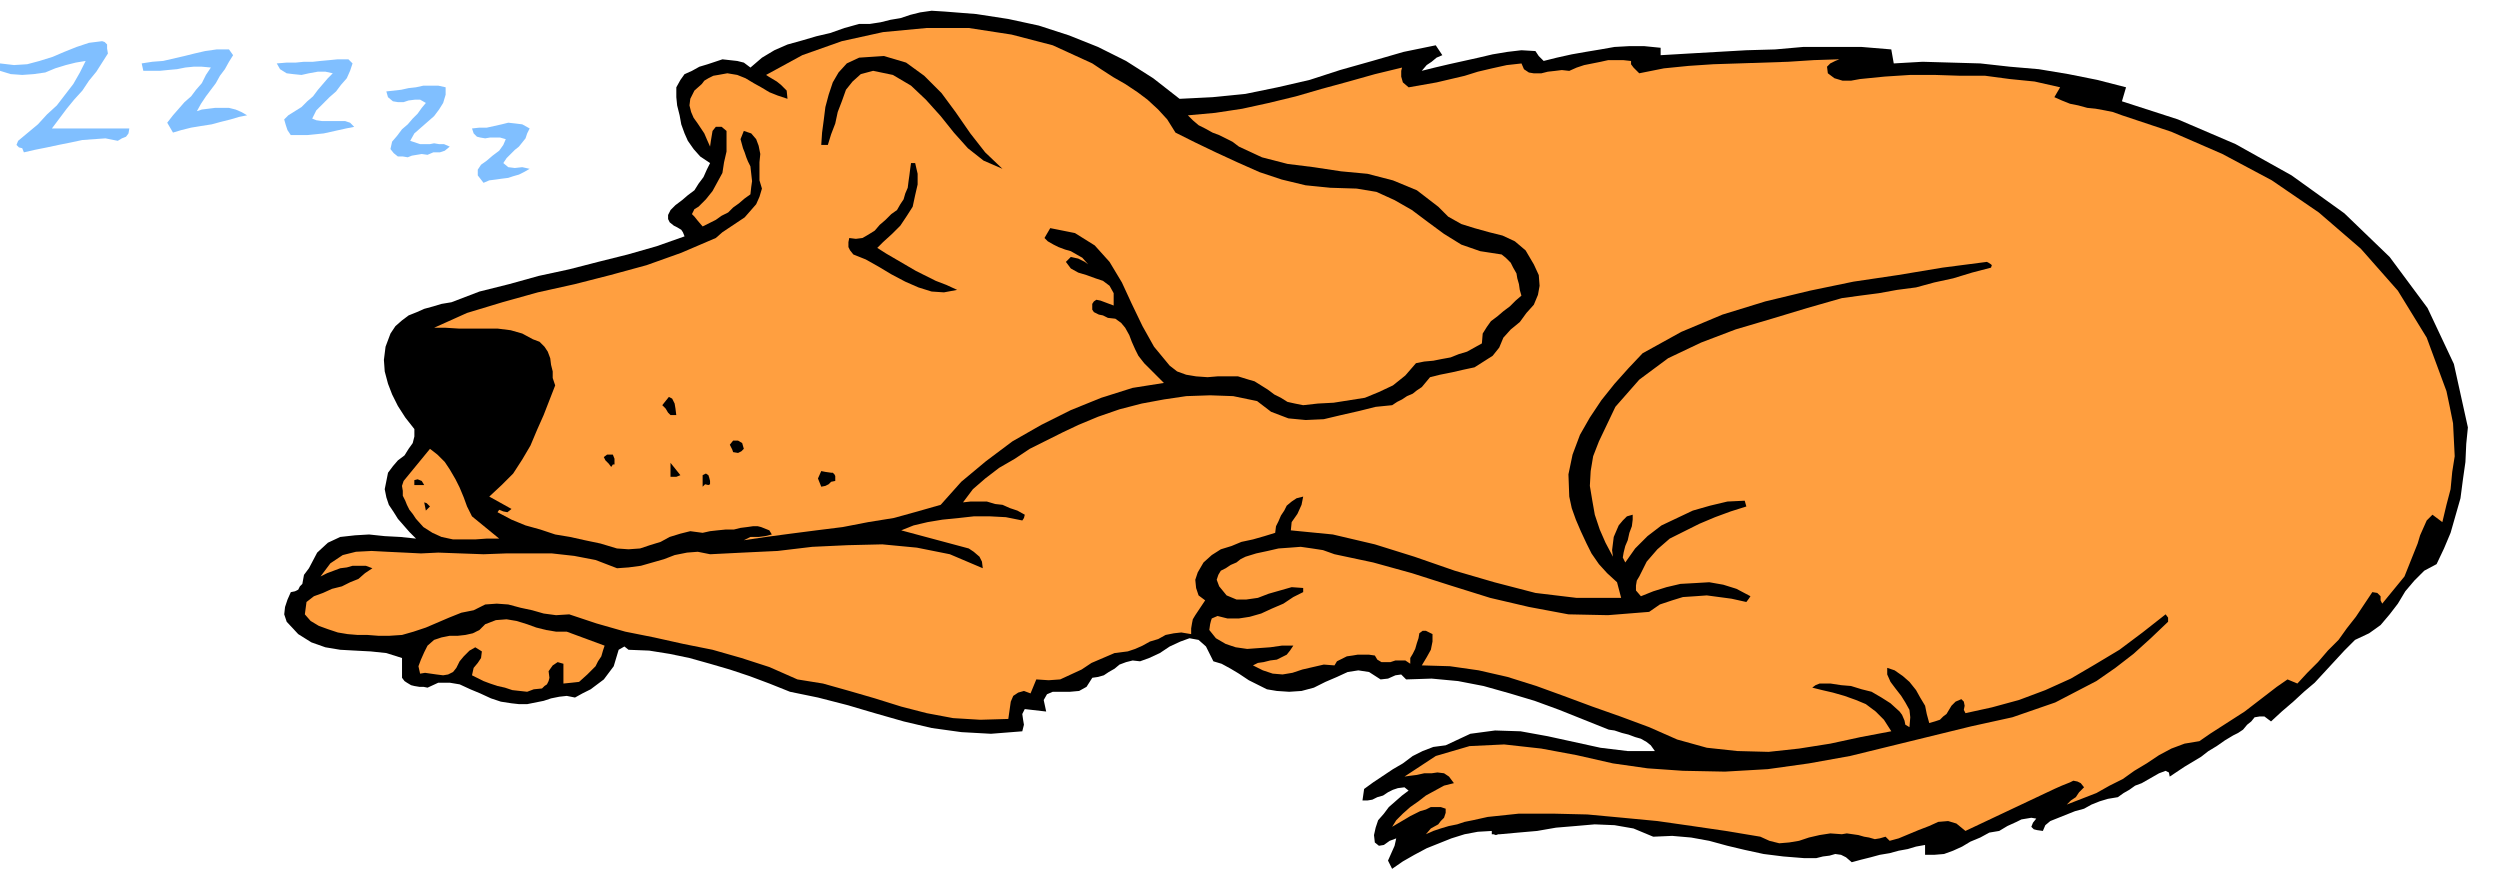 <svg xmlns="http://www.w3.org/2000/svg" fill-rule="evenodd" height="170.772" preserveAspectRatio="none" stroke-linecap="round" viewBox="0 0 3035 1057" width="490.455"><style>.brush1{fill:#000}.pen1{stroke:none}.brush2{fill:#ff9f40}.brush3{fill:#80bfff}</style><path class="pen1 brush1" d="m1432 120 40-2 40-4 39-8 39-9 37-12 39-11 38-11 39-8 8 12-7 3-6 5-6 4-6 7 16-4 17-4 18-4 18-4 17-4 18-3 17-2 17 1 4 6 6 6 16-4 18-4 17-3 18-3 17-3 18-1h18l20 2v9l34-2 35-2 35-2 35-1 34-3h71l36 3 3 17 35-2 35 1 35 1 36 4 35 3 36 6 35 7 35 9-5 17 68 22 70 30 68 38 64 46 55 53 46 62 32 68 17 77-2 20-1 22-3 21-3 23-6 21-6 21-8 19-9 19-15 8-12 12-11 13-9 15-10 13-11 13-14 10-17 8-13 13-12 13-12 13-12 13-13 11-13 12-14 12-13 12-8-6h-6l-6 1-4 5-5 4-5 6-6 4-6 3-10 6-10 7-10 6-9 7-10 6-10 6-9 6-9 6-1-5-4-2-8 3-7 4-7 4-7 4-8 3-7 5-7 4-7 5-12 2-10 3-10 4-9 5-11 3-10 4-10 4-10 4-6 5-3 7-7-1-4-1-3-3 2-5 4-5-6-1-6 1-6 1-6 3-11 5-10 6-12 2-11 6-12 5-10 6-11 5-11 4-12 1h-11v-12l-11 2-10 3-11 2-11 3-12 2-11 3-12 3-11 3-7-6-6-3-7-1-7 2-8 1-8 2h-15l-25-2-24-3-23-5-21-5-22-6-22-4-23-2-23 1-24-10-23-4-24-1-23 2-24 2-23 4-23 2-22 2h-2l-3 1-3-1h-2v-4l-17 1-16 3-16 5-15 6-15 6-15 8-14 8-13 9-5-10 4-9 4-9 2-9-8 3-7 5-6 1-5-4-1-9 2-9 3-9 7-8 6-8 8-7 8-7 8-6-5-4-8 1-6 2-6 3-6 4-7 2-6 3-6 1h-6l2-14 11-8 12-8 12-8 12-7 12-9 12-6 13-5 15-2 30-14 30-4 31 1 33 6 32 7 32 7 33 4h33l-5-7-5-4-7-4-7-2-8-3-8-2-9-3-7-1-30-12-30-12-30-11-30-9-32-9-31-6-32-3-31 1-6-6-7 1-9 4-9 1-14-9-13-2-13 2-13 6-14 6-14 7-15 4-15 1-15-1-12-2-12-6-10-5-12-8-10-6-11-6-10-3-9-18-9-8-11-2-11 4-13 6-12 8-13 6-11 4-9-1-8 2-8 3-6 5-7 4-6 4-7 2-7 1-7 11-9 5-11 1h-21l-7 3-4 7 3 14-26-3-3 6 1 7 1 6-2 8-38 3-36-2-36-5-34-8-35-10-34-10-35-9-34-7-25-10-24-9-24-8-24-7-25-7-24-5-25-4-25-1-5-4-7 4-3 10-3 10-6 8-6 8-8 6-8 6-10 5-9 5-10-2-9 1-10 2-9 3-10 2-10 2h-10l-9-1-13-2-12-4-13-6-12-5-13-6-12-2h-14l-13 6-5-1h-5l-6-1-4-1-5-3-3-2-3-4v-24l-19-6-19-2-19-1-18-1-18-3-17-6-16-10-14-15-3-9 1-9 3-9 4-9 5-1 4-2 2-4 3-3 2-11 6-8 10-19 13-12 15-7 18-2 17-1 19 2 19 1 19 2-8-8-7-8-7-8-5-8-6-9-3-9-2-10 2-10 2-10 6-8 6-7 8-6 5-8 5-7 2-8v-9l-11-14-9-14-7-14-5-13-4-15-1-14 2-16 6-16 6-9 8-7 8-6 10-4 9-4 11-3 10-3 12-2 34-13 36-9 36-10 37-8 35-9 36-9 35-10 34-12-2-5-2-3-5-3-4-2-5-4-2-4v-5l3-6 6-6 8-6 7-6 8-6 5-8 6-8 4-9 4-8-12-8-8-9-7-10-4-9-4-11-2-11-3-12-1-10v-12l5-9 5-7 9-4 9-5 10-3 9-3 9-3 9 1 9 1 8 2 8 6 14-12 15-9 16-7 18-5 17-5 17-4 17-6 18-5h13l13-2 12-3 12-2 12-4 12-3 14-2 16 1 38 3 39 6 37 8 37 12 35 14 34 17 33 21 32 25z"/><path class="pen1 brush2" d="m1427 161 24 12 25 12 26 12 27 12 27 9 29 7 30 3 32 1 24 4 22 10 21 12 20 15 19 14 21 13 23 8 26 4 5 4 6 6 3 6 4 7 1 6 2 7 1 7 2 7-7 6-7 7-8 6-7 6-8 6-5 7-5 8-1 12-9 5-9 5-10 3-10 4-11 2-10 2-11 1-10 2-13 15-15 12-17 8-17 7-19 3-19 3-19 1-18 2-10-2-9-2-8-5-8-4-8-6-8-5-8-5-7-2-13-4h-25l-12 1-14-1-12-2-11-4-9-7-19-23-14-25-13-27-12-26-15-25-18-20-24-15-30-6-7 12 4 4 7 4 6 3 8 3 7 2 7 4 7 4 7 8-4-3-8-4-9-2-6 6 6 8 9 5 10 3 11 4 9 3 8 6 5 9v15l-8-3-8-3-5-1-3 2-2 3v7l2 3 6 3 5 1 6 3 9 1 7 5 5 6 5 9 3 8 4 9 4 8 7 9 24 24-38 6-38 12-37 15-36 18-35 20-32 24-30 25-25 28-28 8-29 8-31 5-31 6-32 4-31 4-30 4-27 4 8-4h10l8-1 8-2-3-5-5-2-5-2-4-1h-6l-7 1-8 1-8 2h-10l-10 1-9 1-9 2-15-2-12 3-13 4-11 6-13 4-12 4-14 1-14-1-20-6-19-4-18-4-18-3-18-6-18-5-17-7-17-9 2-3 5 2 5 1 5-4-27-15 15-14 14-14 11-17 10-17 8-19 8-18 7-18 7-18-3-9v-8l-2-8-1-8-3-8-4-6-6-6-8-3-13-7-14-4-16-2h-47l-16-1h-14l40-18 43-13 43-12 45-10 43-11 44-12 42-15 42-18 8-7 9-6 9-6 9-6 7-8 7-8 4-9 3-10-3-10v-22l1-10-2-10-3-8-6-7-9-3-4 10 3 11 2 5 2 6 2 5 3 6 1 9 1 9-1 7-1 9-7 5-7 6-7 5-6 6-8 4-7 5-8 4-8 4-6-7-4-5-3-3 1-2 2-4 5-3 9-9 8-10 6-11 6-11 2-13 3-13v-25l-6-5h-7l-4 5-1 6-1 6-1 7-4-9-3-7-4-6-4-6-5-7-3-7-2-8 1-8 5-10 9-8 3-4 5-3 6-3 6-1 11-2 12 2 10 4 10 6 9 5 10 6 10 4 12 4-1-10-7-7-5-4-5-3-5-3-3-2 44-24 48-17 50-11 53-5h51l52 8 50 13 48 22 12 8 14 9 14 8 15 10 12 9 13 12 11 12 10 16z"/><path class="pen1 brush3" d="m131 65-7 11-7 11-9 11-8 12-10 11-9 11-9 12-9 12h94l-1 6-3 4-5 2-5 3-15-3-14 1-14 1-14 3-15 3-14 3-15 3-13 3-2-5-4-1-3-3 2-5 12-10 12-10 11-12 12-11 10-13 10-13 8-14 7-14-12 2-12 3-13 4-12 5-14 2-14 1-14-1-13-4v-9l17 2 16-1 15-4 16-5 14-6 15-6 15-5 16-2 3 1 3 3v5l1 6zm152 2-5 8-5 9-6 8-5 9-6 8-6 8-6 9-5 9 6-2 8-1 8-1h17l8 2 7 3 7 4-10 2-10 3-12 3-11 3-13 2-12 2-12 3-10 3-7-12 7-9 7-8 7-8 8-7 6-8 7-8 5-10 6-9-11-1h-10l-10 1-10 2-11 1-10 1h-20l-2-9 13-2 13-1 13-3 13-3 12-3 13-3 14-2h15l5 7z"/><path class="pen1 brush1" d="m1217 205-23-10-19-15-17-19-16-20-18-20-18-17-22-13-24-5-15 4-10 9-8 10-5 14-5 13-3 14-5 13-4 13h-8l1-15 2-15 2-16 4-15 5-15 7-12 10-11 15-7 30-2 27 8 22 16 21 21 17 23 18 26 18 23 21 20z"/><path class="pen1 brush3" d="m428 77-3 9-4 9-7 8-6 8-8 7-8 8-8 8-5 10 5 2 7 1h28l6 2 5 5-10 2-9 2-9 2-9 2-10 1-10 1h-20l-4-6-2-6-2-7 5-5 8-5 8-5 7-7 7-6 6-8 6-7 6-7 6-6-9-2h-9l-11 2-9 2-10-1-8-1-8-5-4-7 12-1h11l10-1h11l9-1 11-1 10-1h13l5 5z"/><path class="pen1 brush2" d="m1990 89 30-6 30-3 30-2 31-1 30-1 30-1 31-2 31-1-5 2-6 3-4 4 1 8 8 6 10 3h10l11-2 30-3 31-2h30l31 1h30l30 4 30 3 31 7-7 12 9 4 10 4 10 2 11 3 10 1 11 2 10 2 11 4 60 20 62 27 60 32 57 39 51 44 45 51 35 57 24 65 4 19 4 20 1 20 1 20-3 19-2 21-5 19-5 21-12-9-7 7-4 9-4 9-3 10-4 10-4 10-4 10-4 10-27 33-2-4v-5l-4-4-6-1-10 15-10 15-11 14-10 14-13 13-12 14-13 13-12 13-12-5-13 9-13 10-13 10-13 10-14 9-14 9-14 9-13 9-18 3-16 6-15 8-15 10-15 9-14 10-16 8-16 9-36 14 5-5 6-4 4-6 6-6-4-5-4-2-5-1-4 2-10 4-9 4-108 51-11-9-10-3-12 1-11 5-13 5-12 5-12 5-11 3-5-5-7 2-6 1-7-2-6-1-7-2-7-1-7-1-6 1-14-1-13 2-13 3-12 4-12 2-12 1-12-3-11-5-42-7-41-6-42-6-42-4-43-4-42-1h-41l-38 4-9 2-9 2-10 2-9 3-10 2-10 3-9 3-9 4 6-7 9-5 3-4 4-4 2-6v-5l-6-2h-12l-6 3-7 2-6 3-6 3-5 3-17 10 5-8 8-8 9-8 10-7 9-7 11-6 11-6 12-3-6-8-6-4-8-1-7 1h-9l-9 2-8 1-7 1 38-25 41-12 42-2 45 5 43 8 44 10 42 6 43 3 51 1 52-3 50-7 50-9 49-12 49-12 49-12 50-11 26-9 26-9 25-13 25-13 23-16 22-17 21-19 21-20v-5l-3-4-28 22-28 21-30 18-29 17-31 14-32 12-33 9-32 7-2-4 1-5-1-5-3-3-7 3-5 5-3 5-3 5-4 3-4 4-6 2-7 2-3-11-2-10-6-10-5-9-8-10-8-7-10-7-9-3v8l4 9 6 8 7 9 5 8 5 9 1 9-1 12-5-3-1-5-3-7-3-4-11-10-11-7-12-7-12-3-13-4-12-1-13-2h-13l-5 2-4 3 12 3 13 3 14 4 14 5 12 5 12 9 10 10 9 14-37 7-37 8-38 6-37 4-38-1-37-4-36-10-34-15-35-13-34-12-35-13-33-12-35-11-35-8-35-5-34-1 6-10 5-9 2-10v-9l-8-4h-4l-4 3-1 6-2 6-2 7-3 6-3 5v7l-6-4h-12l-6 2h-11l-5-3-3-5-7-1h-14l-6 1-7 1-6 3-6 3-3 5-13-1-13 3-13 3-12 4-12 2-12-1-12-4-12-6 6-3 7-1 8-2 8-1 6-3 6-3 4-5 4-6h-14l-14 2-14 1-14 1-14-2-12-4-12-7-8-10 1-7 1-4 1-3 7-3 12 3h14l13-2 14-4 13-6 14-6 12-8 12-6v-5l-14-1-14 4-14 4-13 5-14 2h-12l-12-5-9-11-3-8 2-6 3-5 6-3 6-4 7-3 5-4 6-3 13-4 14-3 13-3 14-1 13-1 14 2 13 2 14 5 47 10 47 13 47 15 48 15 47 11 48 9 48 1 50-4 13-9 15-5 13-4 15-1 14-1 15 2 15 2 18 4 3-4 2-3-17-9-16-5-17-3-17 1-18 1-17 4-16 5-15 6-6-7v-6l1-6 3-5 9-18 13-15 15-13 18-9 18-9 19-8 19-7 19-6-2-7-21 1-21 5-21 6-19 9-19 9-17 13-15 15-12 17-3-6 1-6 2-8 3-7 2-9 3-8 1-8v-6l-7 2-5 5-5 6-3 7-3 7-1 8-1 8 1 8-9-17-7-16-6-18-3-17-3-18 1-18 3-18 7-18 20-42 29-33 35-26 40-19 42-16 44-13 43-13 42-12 22-3 23-3 22-4 23-3 22-6 23-5 23-7 23-6 1-3-1-1-3-2-2-1-54 7-54 9-54 8-53 11-54 13-52 16-50 21-47 26-17 18-17 19-16 20-14 21-12 21-9 24-5 24 1 27 3 14 5 14 6 14 7 15 6 12 9 13 10 11 12 11 5 19h-54l-50-6-50-13-48-14-49-17-48-15-51-12-51-5 1-10 7-10 5-11 2-10-8 2-6 4-6 5-3 6-4 6-3 7-3 6-1 8-13 4-14 4-14 3-12 5-13 4-11 7-10 9-7 12-3 9 1 10 3 9 8 6-6 9-6 9-3 5-1 5-1 6v7l-12-2-9 1-10 2-9 5-10 3-9 5-9 4-9 3-16 2-14 6-14 6-12 8-13 6-13 6-14 1-15-1-7 17-8-3-7 2-6 4-3 7-3 21-34 1-33-2-32-6-31-8-32-10-31-9-32-9-31-5-34-15-34-11-35-10-35-7-36-8-35-7-35-10-33-11-16 1-15-2-14-4-14-3-15-4-14-1-14 1-14 7-15 3-15 6-14 6-14 6-15 5-14 4-15 1h-14l-13-1h-12l-12-1-12-2-12-4-11-4-10-6-7-8 2-15 9-7 11-4 11-5 12-3 10-5 10-4 8-7 9-6-8-3h-16l-7 2-8 1-8 3-8 3-8 4 12-16 15-10 16-4 19-1 19 1 21 1 20 1 21-1 27 1 28 1 27-1h56l27 3 26 5 26 10 14-1 15-2 14-4 14-4 13-5 15-3 13-1 15 3 40-2 42-2 42-5 43-2 42-1 42 4 40 8 40 17-1-8-3-6-7-6-6-4-82-22 15-6 17-4 18-3 20-2 18-2h20l19 1 20 4 2-3 1-4-9-5-9-3-9-4-9-1-10-3h-20l-9 1 12-16 15-13 17-13 19-11 18-12 20-10 20-10 19-9 24-10 26-9 27-7 27-5 27-4 29-1 28 1 29 6 17 13 21 8 21 2 22-1 21-5 22-5 20-5 20-2 6-4 6-3 6-4 7-3 5-4 6-4 5-6 5-6 12-3 15-3 13-3 14-3 11-7 11-7 8-10 5-12 9-10 11-9 8-11 9-10 5-12 2-11-1-13-6-13-10-17-13-11-15-7-16-4-18-5-16-5-16-9-12-12-26-20-29-12-31-8-32-3-33-5-32-4-31-8-28-13-8-6-8-4-8-4-8-3-9-5-8-4-7-6-6-6 33-3 33-5 32-7 33-8 31-9 33-9 32-9 33-8-1 4v7l2 7 7 6 17-3 17-3 17-4 17-4 16-5 17-4 18-4 18-2 3 7 6 4 6 1h9l8-2 9-1 8-1 9 1 9-4 9-3 10-2 10-2 9-2h19l9 1v4l3 4 3 3 4 4z"/><path class="pen1 brush3" d="M541 106v9l-3 10-5 8-6 8-8 7-8 7-8 7-5 9 6 2 6 2h12l5-1 6 1h6l7 3-6 5-6 2h-8l-7 3-7-1-6 1-6 1-5 2-6-1h-6l-5-4-4-5 2-9 6-7 6-8 7-6 6-7 6-6 5-7 5-6-7-4h-6l-8 1-6 2h-7l-6-1-6-5-2-7 9-1 9-1 9-2 9-1 9-2h18l9 2zm102 50-3 6-2 6-4 5-4 5-5 4-5 5-5 5-4 6 6 5 8 1 9-1 9 2-7 4-6 3-7 2-6 2-8 1-7 1-8 1-7 3-7-9v-7l4-6 7-5 7-6 8-6 5-7 3-7-7-2h-12l-6 1-6-1-4-1-4-4-2-6 9-1h9l9-2 9-2 8-2 9 1 8 1 9 5z"/><path class="pen1 brush1" d="m1111 198 3 13v13l-3 13-3 14-7 11-8 12-10 10-11 10-7 7 11 7 12 7 12 7 12 7 12 6 12 6 13 5 13 6-16 3-15-1-16-5-16-7-17-9-15-9-16-9-15-6-4-5-2-4v-6l1-5 8 1 8-1 7-4 8-5 6-7 7-6 7-7 7-5 4-7 4-6 2-7 3-7 1-8 1-7 1-8 1-7h5zM821 504h-7l-3-3-3-5-4-4 8-10 4 2 3 6 1 6 1 8zm82 41-3 3-4 2-6-1-1-3-2-4-1-2 4-5h6l5 3 2 7z"/><path class="pen1 brush2" d="m573 627 33 27h-15l-14 1h-27l-14-3-11-5-11-7-9-10-4-6-4-5-3-6-2-5-3-6v-6l-1-6 2-6 32-39 9 7 9 9 6 9 7 12 5 10 5 12 4 11 6 12z"/><path class="pen1 brush1" d="M746 557v7h-2l-2 3-3-4-4-4-2-4 4-3h7l2 5zm80 20-5 2h-7v-17l12 15zm188 7-5 1-3 3-4 2-5 1-4-10 4-9 5 1 7 1h2l2 2 1 2v6zm-152 0v4l-2 1-4-1-3 3v-14l4-2 3 2 1 3 1 4zm-347 5h-12v-6l4-1 5 2 3 5zm7 26-5 5-2-10 3 1 4 4zm1617-5-7 5 7-5z"/><path class="pen1 brush2" d="m734 784-2 6-2 7-4 6-3 6-10 10-10 9-9 1-10 1v-24l-7-2-6 4-5 7 1 8-1 4-2 4-3 2-3 3-10 1-8 3-9-1-9-1-9-3-9-2-9-3-8-3-8-4-6-3 2-9 5-6 4-6 1-8-8-5-7 4-7 7-5 6-4 8-4 5-6 3-6 1-8-1-7-1-7-1-6 1-2-9 3-8 4-9 4-8 8-7 9-3 10-2h10l9-1 9-2 8-4 7-7 13-5 13-1 12 2 13 4 11 4 12 3 12 2h13l46 17z"/></svg>
